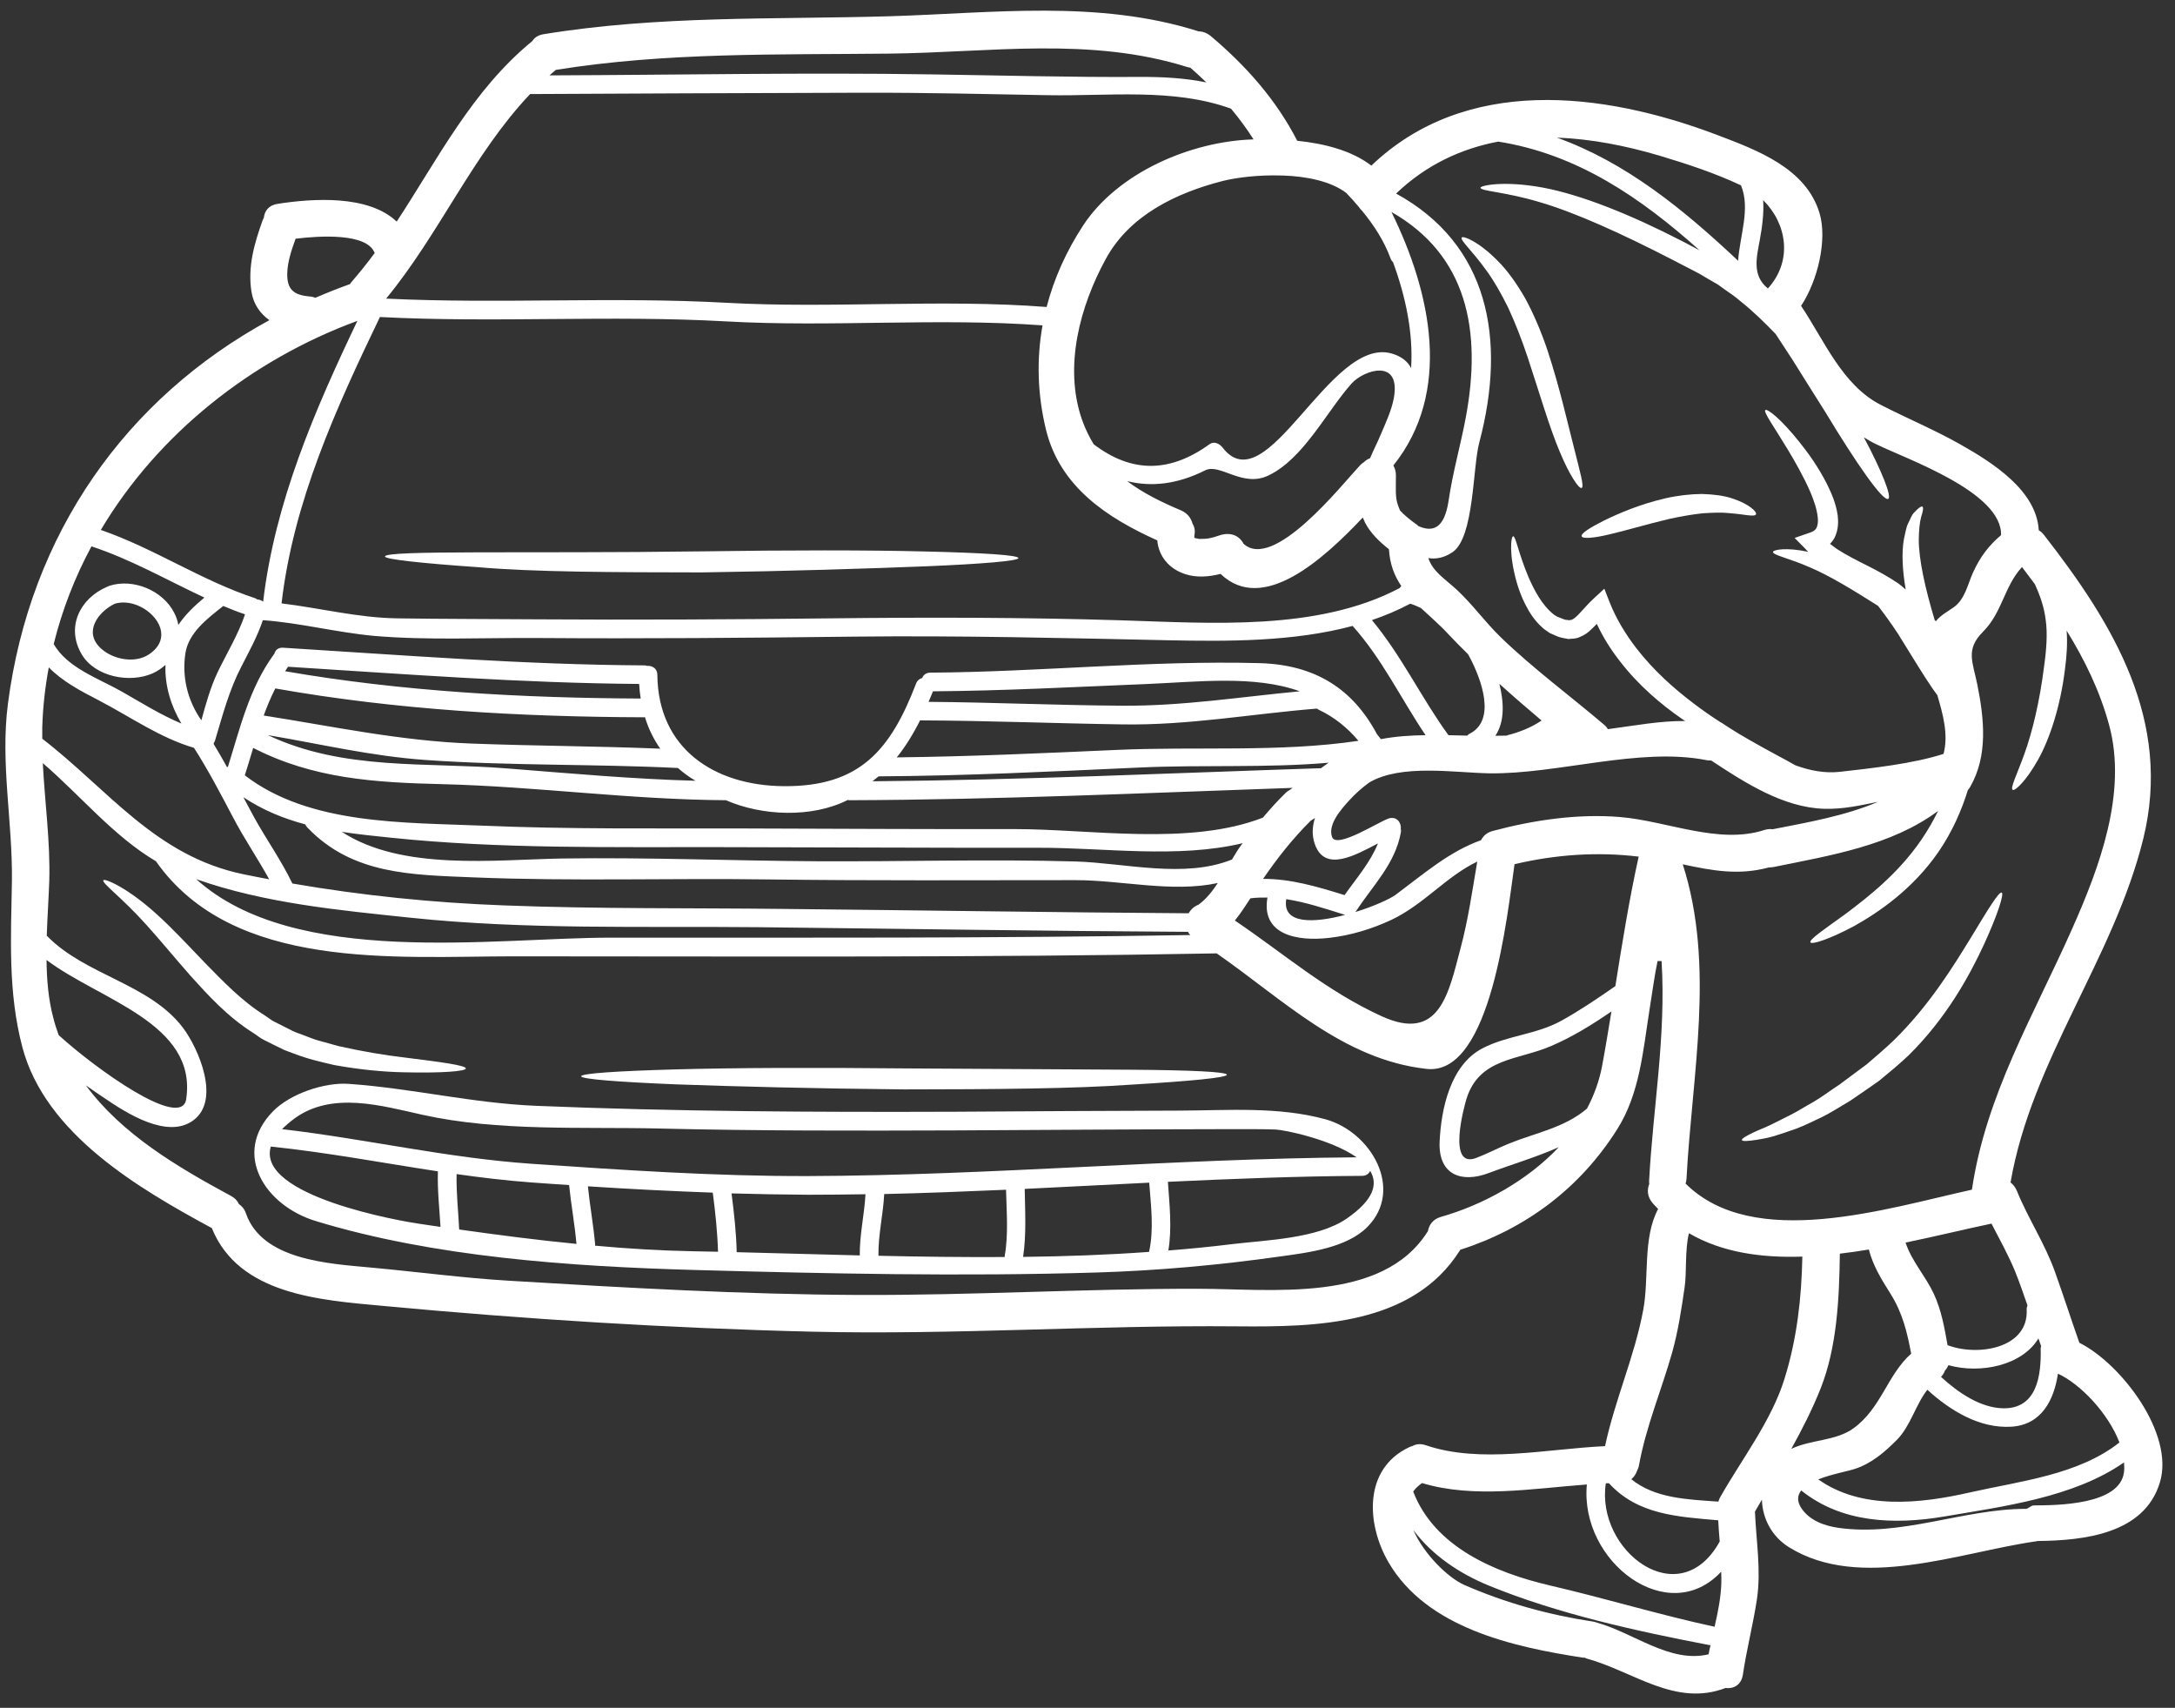<?xml version="1.0" encoding="UTF-8" standalone="no"?><svg xmlns="http://www.w3.org/2000/svg" xmlns:xlink="http://www.w3.org/1999/xlink" fill="#ffffff" height="95" preserveAspectRatio="xMidYMid meet" version="1" viewBox="3.7 16.6 121.0 95.0" width="121" zoomAndPan="magnify"><rect x="3.7" y="16.6" width="121.0" height="95.0" fill="#333333" stroke="none"/><g id="change1_1"><path d="M 11.992 52.996 C 13.781 51.805 11.66 49.707 10.082 50.184 C 9.16 50.637 8.324 51.75 9.301 52.656 C 9.965 53.281 11.199 53.531 11.992 52.996 Z M 13.621 51.363 C 14.004 50.793 14.508 50.309 15.07 49.84 C 12.984 48.867 10.977 47.711 8.789 46.992 C 7.867 48.703 7.16 50.52 6.688 52.422 C 7.438 53.758 9.23 54.355 10.484 55.074 C 11.566 55.691 12.645 56.367 13.793 56.848 C 13.207 55.863 12.859 54.727 12.906 53.586 C 12.699 53.766 12.473 53.93 12.195 54.055 C 10.926 54.617 9.004 54.258 8.254 53.012 C 7.355 51.508 8.125 49.902 9.652 49.242 C 9.668 49.23 9.688 49.234 9.703 49.23 C 9.73 49.215 9.742 49.195 9.777 49.188 C 11.109 48.758 12.762 49.438 13.398 50.699 C 13.512 50.918 13.582 51.141 13.621 51.363 Z M 14.059 77.742 C 14.688 73.516 9.258 72.242 6.289 70 C 6.301 71.105 6.391 72.199 6.668 73.23 C 6.75 73.559 6.855 73.875 6.965 74.18 C 9.008 76.043 13.793 79.484 14.059 77.742 Z M 17.332 50.773 C 16.926 50.637 16.523 50.477 16.121 50.309 C 15.262 50.988 14.195 51.785 14.016 52.926 C 13.809 54.266 14.141 55.578 14.902 56.668 C 15.152 55.754 15.41 54.832 15.809 53.988 C 16.328 52.914 16.953 51.895 17.332 50.773 Z M 17.223 65.227 C 17.699 65.324 18.191 65.422 18.676 65.512 C 18.039 64.355 17.285 63.254 16.668 62.074 C 15.977 60.762 15.289 59.445 14.492 58.199 C 12.582 57.637 10.934 56.461 9.184 55.551 C 8.207 55.047 7.176 54.508 6.414 53.723 C 6.211 54.812 6.086 55.918 6.051 57.055 C 6.047 57.262 6.051 57.477 6.051 57.691 C 9.73 60.531 12.348 64.211 17.223 65.227 Z M 18.34 50.059 C 18.996 44.527 21.199 39.445 23.582 34.449 C 17.695 36.609 12.484 40.738 9.309 46.078 C 12.277 47.102 14.91 48.898 17.902 49.879 C 17.945 49.895 17.969 49.922 18.004 49.941 C 18.121 49.949 18.234 49.992 18.324 50.059 C 18.332 50.059 18.332 50.059 18.34 50.059 Z M 23.262 32.277 C 23.711 31.758 24.141 31.223 24.543 30.676 C 24.129 29.547 21.469 29.715 20.145 29.879 C 19.918 30.504 19.695 31.16 19.68 31.805 C 19.66 32.719 20.055 33.023 20.961 33.094 C 21.066 33.105 21.164 33.129 21.246 33.164 C 21.879 32.891 22.516 32.637 23.172 32.402 C 23.199 32.359 23.227 32.316 23.262 32.277 Z M 39.344 55.457 C 39.301 55.199 39.273 54.93 39.258 54.645 C 32.734 54.598 26.234 54.098 19.723 53.688 C 19.668 53.773 19.617 53.855 19.562 53.938 C 26.082 55.066 32.73 55.426 39.344 55.457 Z M 40.43 58.246 C 40.07 57.727 39.777 57.145 39.578 56.488 C 39.559 56.488 39.543 56.5 39.523 56.5 C 32.641 56.473 25.781 56.094 19.016 54.895 C 18.766 55.387 18.559 55.883 18.371 56.402 C 22.242 57.008 25.934 57.809 29.922 57.961 C 33.422 58.094 36.934 58.102 40.43 58.246 Z M 42.391 60.031 C 42.035 59.824 41.711 59.582 41.414 59.32 C 36.738 59.09 32.051 59.203 27.375 58.875 C 24.336 58.66 21.531 57.984 18.602 57.492 C 22.82 59.484 27.398 58.98 31.953 59.348 C 35.473 59.625 38.926 59.938 42.391 60.031 Z M 69.918 68.613 C 69.863 68.559 69.82 68.496 69.793 68.434 C 61.816 68.391 53.836 68.262 45.867 68.176 C 39.434 68.113 32.973 68.324 26.566 67.652 C 22.582 67.234 18.422 66.848 14.617 65.504 C 20.082 70.441 31.145 68.758 37.672 68.758 C 48.422 68.758 59.168 68.793 69.918 68.613 Z M 70.812 21.184 C 70.52 20.902 70.223 20.629 69.918 20.363 C 69.871 20.355 69.82 20.352 69.773 20.336 C 64.344 18.625 58.77 19.52 53.199 19.582 C 46.973 19.652 40.789 19.496 34.621 20.488 C 34.5 20.586 34.383 20.695 34.266 20.793 C 41.668 20.766 48.465 20.629 55.535 20.738 C 59.316 20.793 63.258 20.902 67.035 20.879 C 68.375 20.871 69.605 20.938 70.812 21.184 Z M 70.391 66.91 C 70.797 66.617 71.137 66.191 71.449 65.719 C 68.895 66.266 66.121 65.559 63.527 65.559 C 57.848 65.559 52.16 65.594 46.477 65.52 C 41.02 65.441 35.512 65.629 30.07 65.406 C 26.621 65.262 23.316 65.262 20.805 62.637 C 20.746 62.582 20.707 62.52 20.684 62.457 C 19.473 62.133 18.324 61.668 17.238 60.945 C 17.43 61.312 17.633 61.688 17.832 62.055 C 18.52 63.301 19.348 64.457 19.965 65.746 C 23.855 66.418 27.82 66.82 31.766 66.965 C 36.926 67.164 42.086 67.102 47.25 67.16 C 54.773 67.234 62.301 67.352 69.828 67.402 C 69.953 67.18 70.148 67.008 70.383 66.922 C 70.383 66.918 70.391 66.918 70.391 66.91 Z M 76.012 55.055 C 73.484 54.141 70.305 54.535 67.43 54.652 C 63.492 54.812 59.551 55.027 55.602 55.055 C 55.52 55.254 55.445 55.449 55.359 55.641 C 58.961 55.668 62.551 55.836 66.152 55.855 C 69.504 55.879 72.723 55.363 76.012 55.055 Z M 72.742 63.621 C 72.777 63.578 72.805 63.543 72.832 63.504 C 69.219 64.367 65.117 63.75 61.504 63.758 C 55.562 63.766 49.621 63.73 43.672 63.723 C 37.609 63.711 31.531 63.828 25.492 63.203 C 24.543 63.105 23.613 63.012 22.715 62.871 C 26.066 65.059 31.227 64.418 34.992 64.355 C 39.695 64.285 44.398 64.48 49.102 64.508 C 53.906 64.535 58.727 64.383 63.527 64.52 C 66.277 64.602 69.594 65.484 72.238 64.41 C 72.406 64.125 72.57 63.855 72.742 63.621 Z M 73.395 24.355 C 73.406 24.355 73.422 24.355 73.438 24.355 C 73.055 23.75 72.633 23.184 72.184 22.645 C 68.984 21.484 65.34 21.957 61.988 21.895 C 58.59 21.832 55.098 21.75 51.699 21.758 C 46.379 21.77 36.621 21.812 33.191 21.832 C 30 25.203 28.145 29.617 25.18 33.211 C 31.477 33.516 37.785 33.094 44.078 33.441 C 50.027 33.773 55.984 33.219 61.926 33.676 C 62.336 32.094 63.02 30.574 63.957 29.141 C 65.902 26.184 69.961 24.465 73.395 24.355 Z M 75.582 60.449 C 75.598 60.441 75.602 60.434 75.617 60.426 C 67.402 60.711 59.184 61.086 50.949 61.113 C 50.914 61.113 50.895 61.105 50.867 61.098 C 48.852 62.117 46.074 61.984 44.086 61.113 C 38.676 61.078 33.609 60.352 28.281 60.219 C 24.562 60.129 21.129 59.922 17.785 58.203 C 17.633 58.719 17.48 59.223 17.32 59.727 C 20.906 62.492 26.184 62.344 30.52 62.527 C 35.352 62.734 40.203 62.672 45.043 62.684 C 50.078 62.699 55.105 62.727 60.141 62.719 C 64.352 62.715 69.891 63.668 73.957 62.082 C 74.352 61.613 74.758 61.16 75.203 60.727 C 75.285 60.641 75.375 60.586 75.457 60.539 C 75.5 60.512 75.543 60.477 75.582 60.449 Z M 75.258 66.617 C 75.016 68.031 76.809 67.949 78.531 67.492 C 77.406 67.137 76.34 66.785 75.258 66.617 Z M 79.273 57.809 C 78.664 57.082 77.93 56.488 77.059 56.078 C 77.023 56.066 76.996 56.035 76.969 56.016 C 73.32 56.309 69.855 56.953 66.152 56.895 C 62.41 56.84 58.672 56.688 54.93 56.672 C 54.91 56.672 54.902 56.668 54.891 56.66 C 54.504 57.434 54.074 58.129 53.59 58.73 C 57.66 58.684 61.727 58.496 65.789 58.316 C 70.23 58.113 74.883 58.461 79.273 57.809 Z M 77.191 59.332 C 77.336 59.23 77.473 59.133 77.613 59.027 C 74.145 59.328 70.59 59.133 67.129 59.293 C 62.281 59.512 57.43 59.758 52.578 59.785 C 52.465 59.879 52.355 59.969 52.238 60.059 C 60.57 59.992 68.887 59.602 77.191 59.332 Z M 78.5 66.391 C 79.164 65.449 79.934 64.574 80.359 63.516 C 79.113 64.16 77.418 65.145 76.852 63.57 C 76.676 63.086 76.699 62.59 76.855 62.102 C 76.781 62.152 76.711 62.199 76.637 62.242 C 76.629 62.25 76.621 62.25 76.621 62.25 C 75.625 63.238 74.758 64.332 73.969 65.488 C 75.5 65.484 76.941 65.906 78.5 66.391 Z M 80.52 57.715 C 81.352 57.559 82.176 57.504 83.008 57.496 C 81.645 55.477 80.59 53.246 78.949 51.418 C 75.637 52.305 71.98 52.281 68.684 52.215 C 62.883 52.09 57.105 51.949 51.301 52.012 C 45.402 52.082 39.504 52.133 33.609 52.09 C 30.594 52.07 27.52 52.227 24.523 51.973 C 22.445 51.785 20.395 51.246 18.324 51.098 C 18.02 52 17.562 52.832 17.125 53.684 C 16.449 54.984 16.082 56.391 15.664 57.789 C 15.652 57.844 15.621 57.879 15.602 57.922 C 15.594 57.941 15.59 57.957 15.582 57.977 C 15.84 58.406 16.094 58.836 16.328 59.27 C 16.344 59.266 16.363 59.258 16.379 59.258 C 17.055 57.098 17.57 54.875 18.934 53.004 C 18.941 52.988 18.949 52.988 18.961 52.977 C 19.012 52.773 19.16 52.617 19.438 52.629 C 26.148 53.043 32.852 53.578 39.578 53.613 C 39.625 53.613 39.66 53.629 39.695 53.641 C 39.973 53.613 40.27 53.781 40.27 54.133 C 40.305 58.246 43.434 60.301 47.305 60.332 C 51.543 60.363 53.242 58.316 54.66 54.633 C 54.723 54.457 54.855 54.359 55 54.312 C 55.07 54.145 55.215 54.023 55.449 54.016 C 61.559 53.98 67.68 53.324 73.789 53.488 C 76.863 53.578 78.957 54.914 80.305 57.441 C 80.375 57.531 80.453 57.621 80.52 57.715 Z M 81.566 49.312 C 81.594 49.27 81.621 49.23 81.656 49.195 C 81.277 48.641 81.02 47.988 80.969 47.152 C 80.438 46.73 79.934 46.25 79.633 45.656 C 79.586 45.559 79.551 45.469 79.516 45.387 C 77.344 47.684 73.961 50.789 71.602 48.523 C 70.949 48.688 70.266 48.746 69.633 48.535 C 68.746 48.246 68.16 47.555 68.082 46.66 C 65.297 45.406 62.672 43.688 61.891 40.504 C 61.414 38.535 61.359 36.582 61.699 34.699 C 55.832 34.27 49.953 34.809 44.078 34.477 C 37.668 34.117 31.246 34.57 24.836 34.234 C 22.391 39.32 20.02 44.508 19.363 50.164 C 21.496 50.422 23.594 50.961 25.777 50.996 C 28.387 51.035 30.996 51.031 33.609 51.051 C 39.043 51.086 44.48 51.059 49.918 50.996 C 55.312 50.934 60.672 50.941 66.059 51.105 C 71.047 51.258 77.004 51.723 81.566 49.312 Z M 82.203 37.074 C 82.328 35.137 81.906 33.113 81.199 31.188 C 81.145 31.133 81.094 31.07 81.062 30.98 C 80.707 30.012 80.141 29.133 79.477 28.328 C 79.406 28.258 79.336 28.184 79.281 28.094 C 79.059 27.828 78.832 27.578 78.594 27.332 C 77.738 26.68 76.398 26.41 75.078 26.363 C 75.055 26.363 75.035 26.363 75.008 26.363 C 73.742 26.32 72.488 26.473 71.703 26.672 C 69.141 27.332 66.539 28.57 65.215 31.008 C 63.781 33.633 62.867 37 63.895 39.949 C 64.074 40.453 64.293 40.898 64.543 41.312 C 66.641 42.906 68.754 42.926 70.996 41.305 C 71.246 41.125 71.551 41.285 71.711 41.492 C 74.176 44.707 77.668 35.316 81.102 36.258 C 81.664 36.418 82.012 36.703 82.203 37.074 Z M 84.961 69.32 C 85.383 67.734 85.609 66.133 85.883 64.527 C 84.145 65.359 82.922 66.91 81.102 67.77 C 80.027 68.273 78.852 68.629 77.676 68.766 C 75.82 68.988 73.852 68.578 74.211 66.527 C 73.898 66.523 73.59 66.527 73.262 66.57 C 72.984 67 72.715 67.414 72.398 67.805 C 75.113 69.637 77.469 71.711 80.547 73.121 C 83.797 74.617 84.289 71.848 84.961 69.32 Z M 85.238 39.859 C 86.164 34.949 85.301 30.781 81.109 28.391 C 83.332 32.914 84.488 38.41 81.215 42.492 C 81.305 42.645 81.359 42.832 81.359 43.051 C 81.359 43.723 81.305 44.27 81.477 44.715 C 81.477 44.719 81.566 44.941 81.586 44.996 C 81.637 45.039 81.789 45.207 81.762 45.176 C 82.004 45.398 82.258 45.602 82.523 45.785 C 82.551 45.816 82.578 45.836 82.605 45.863 C 83.395 46.211 84.051 46.031 84.289 44.449 C 84.516 42.887 84.945 41.41 85.238 39.859 Z M 85.422 57.434 C 86.988 56.68 86.082 54.348 85.484 53.199 C 85.445 53.121 85.402 53.059 85.367 52.988 C 85 52.629 84.641 52.262 84.289 51.891 C 83.777 51.336 83.234 50.879 82.75 50.422 C 82.562 50.332 82.363 50.246 82.156 50.18 C 81.469 50.543 80.758 50.844 80.023 51.094 C 81.672 53.074 82.773 55.422 84.281 57.496 C 84.629 57.504 84.973 57.512 85.32 57.52 C 85.355 57.492 85.383 57.457 85.422 57.434 Z M 89.461 56.68 C 88.664 56.008 87.883 55.332 87.113 54.637 C 87.363 55.648 87.426 56.723 86.891 57.527 C 87.105 57.527 87.316 57.527 87.523 57.52 C 87.543 57.512 87.551 57.504 87.57 57.496 C 88.242 57.324 88.887 57.07 89.461 56.68 Z M 92.828 75.898 C 93.016 74.895 93.18 73.875 93.348 72.863 C 92.281 73.594 91.191 74.273 89.996 74.785 C 88.16 75.582 86.004 75.434 85.285 77.719 C 85.18 78.059 84.172 81.641 85.824 81.012 C 86.449 80.773 87.023 80.469 87.633 80.219 C 89.145 79.605 90.742 79.332 91.988 78.266 C 92.379 77.527 92.668 76.742 92.828 75.898 Z M 93.566 71.453 C 93.949 69.043 94.336 66.633 94.863 64.25 C 92.551 63.973 90.242 64.133 87.957 64.672 C 87.555 67.406 86.672 76.453 83.07 76.059 C 78.414 75.547 75.051 72.172 71.387 69.633 C 58.344 69.875 45.312 69.797 32.273 69.797 C 25.707 69.797 16.676 70.621 12.383 64.52 C 12.375 64.516 12.375 64.516 12.375 64.508 C 10 63.102 8.18 60.852 6.082 59.051 C 6.191 61.238 6.504 63.41 6.441 65.609 C 6.406 66.59 6.336 67.617 6.301 68.648 C 8.449 70.863 12.027 71.312 13.887 73.781 C 14.75 74.938 15.977 77.77 14.473 78.906 C 13.031 80 10.727 78.512 9.523 77.691 C 9.184 77.465 8.828 77.223 8.477 76.973 C 10.465 79.672 13.531 81.496 16.559 83.129 C 16.773 83.246 16.91 83.398 16.988 83.574 C 17.152 83.684 17.301 83.855 17.383 84.098 C 18.281 86.695 21.996 86.891 24.285 87.105 C 26.879 87.34 29.453 87.691 32.051 87.844 C 38.504 88.234 45.008 88.605 51.477 88.633 C 57.766 88.66 64.051 88.281 70.332 88.289 C 74.418 88.289 80.582 89.113 83.117 85.117 C 83.125 85.109 83.133 85.102 83.137 85.094 C 83.195 84.742 83.414 84.422 83.852 84.293 C 86.191 83.629 88.645 82.289 90.418 80.414 C 89.137 80.98 87.742 81.391 86.531 81.848 C 85.027 82.422 83.715 81.973 83.789 80.121 C 83.871 78.273 84.391 75.844 86.172 74.914 C 87.555 74.195 89.176 74.148 90.562 73.379 C 91.609 72.797 92.59 72.133 93.566 71.453 Z M 98.754 108.621 C 98.781 108.457 98.816 108.289 98.859 108.121 C 94.73 107.332 90.336 106.363 86.52 104.797 C 84.855 104.113 83.359 103.09 82.328 101.711 C 82.91 103.047 84.254 104.367 85.176 104.77 C 87.473 105.77 89.844 106.426 92.316 106.801 C 92.391 106.812 92.461 106.836 92.531 106.855 C 92.535 106.855 92.535 106.855 92.543 106.863 C 94.566 107.414 96.613 109.141 98.754 108.621 Z M 99.371 102.348 C 99.336 101.961 99.309 101.562 99.289 101.168 C 97.016 100.969 94.809 100.859 93.207 99.105 C 93.152 99.105 93.09 99.105 93.035 99.113 C 92.469 102.871 97.129 106.418 99.371 102.348 Z M 99.461 104.68 C 99.469 104.461 99.461 104.242 99.453 104.027 C 96.504 107.195 91.574 103.48 91.98 99.176 C 88.922 99.402 85.707 99.965 82.812 99.098 C 82.605 99.238 82.438 99.398 82.32 99.57 C 83.5 102.652 86.863 104.078 89.926 104.793 C 92.992 105.504 96.012 106.426 99.086 107.09 C 99.27 106.285 99.434 105.484 99.461 104.68 Z M 100.395 31.105 C 100.492 29.699 101.09 28.203 100.555 26.91 C 99.094 26.223 97.578 25.727 96.031 25.262 C 94.156 24.707 92.223 24.324 90.32 24.258 C 94.156 25.637 97.348 28.238 100.395 31.105 Z M 102.051 32.648 C 103.465 31.086 103.09 29.016 101.789 27.734 C 101.836 28.469 101.734 29.23 101.602 29.941 C 101.422 30.918 101.164 31.914 102.031 32.629 C 102.039 32.637 102.043 32.645 102.051 32.648 Z M 103.969 86.5 C 101.68 86.578 99.48 86.266 97.66 85.199 C 97.426 86.133 97.543 87.395 97.418 88.211 C 97.246 89.41 97.059 90.637 96.734 91.805 C 96.137 93.918 95.277 95.934 94.883 98.094 C 94.863 98.219 94.82 98.316 94.773 98.414 C 94.711 98.594 94.605 98.758 94.453 98.883 C 95.777 99.957 97.586 100.008 99.297 100.129 C 99.316 100.055 99.352 99.973 99.391 99.895 C 100.598 97.762 102.254 95.637 102.98 93.281 C 103.672 91.051 103.922 88.816 103.969 86.5 Z M 108.18 61.203 C 107.195 61.398 106.27 61.617 105.195 61.59 C 102.918 61.527 100.766 60.137 98.895 58.902 C 98.809 58.91 98.719 58.902 98.629 58.883 C 94.918 58.148 90.355 59.672 86.551 59.617 C 84.598 59.582 81.656 59.086 79.883 60.121 C 79.477 60.414 79.094 60.754 78.762 61.121 C 78.34 61.586 77.551 62.457 77.805 63.156 C 78.055 63.855 80.473 62.258 80.992 62.117 C 81.414 62.008 81.672 62.379 81.629 62.715 C 81.645 62.777 81.645 62.852 81.629 62.926 C 81.309 64.652 80.086 65.844 79.156 67.262 C 79.137 67.289 79.113 67.305 79.102 67.332 C 80.125 67.016 81.039 66.605 81.367 66.355 C 82.93 65.191 84.336 63.961 86.094 63.336 C 86.207 63.105 86.414 62.914 86.738 62.824 C 89.02 62.215 91.457 61.855 93.816 62.047 C 96.434 62.262 99.309 63.594 101.855 62.77 C 102.031 62.715 102.184 62.707 102.32 62.727 C 104.301 62.34 106.352 61.98 108.18 61.203 Z M 110.023 91.898 C 109.793 90.691 109.551 89.645 108.859 88.543 C 108.367 87.77 107.895 86.992 107.668 86.105 C 107.137 86.195 106.594 86.273 106.055 86.336 C 106.02 88.816 105.902 91.516 104.988 93.828 C 104.523 95 103.957 96.105 103.355 97.195 C 104.441 96.668 105.84 96.766 106.824 96.043 C 108.367 94.914 108.691 93.082 110.023 91.898 Z M 115.023 46.367 C 115.086 43.965 109.746 42.133 108.098 41.32 C 107.848 41.203 107.613 41.066 107.391 40.926 C 108.402 42.824 108.949 44.23 108.75 44.348 C 108.457 44.52 106.934 42.316 105.258 39.539 C 104.578 38.453 103.941 37.457 103.438 36.641 C 103.117 36.156 102.809 35.668 102.48 35.176 C 101.906 34.582 101.254 33.93 100.492 33.328 C 100.238 33.102 99.961 32.918 99.684 32.727 C 99.543 32.621 99.406 32.527 99.262 32.422 C 99.102 32.332 98.941 32.234 98.777 32.145 C 98.617 32.047 98.449 31.949 98.285 31.852 L 98.16 31.785 L 98.055 31.73 L 97.801 31.598 C 97.453 31.418 97.102 31.238 96.746 31.051 C 93.914 29.59 91.309 28.41 89.328 27.836 C 87.418 27.262 86.039 27.234 86.062 27.039 C 86.082 26.922 87.344 26.633 89.531 27.035 C 91.656 27.43 94.418 28.535 97.281 30.012 C 97.605 30.184 97.93 30.352 98.25 30.523 C 94.996 27.613 91.469 25.176 87.051 24.477 C 84.988 24.867 83.043 25.766 81.367 27.367 C 86.496 30.176 87.535 35.426 85.992 41.23 C 85.625 42.609 85.715 46.488 84.512 47.312 C 84.031 47.637 83.582 47.711 83.16 47.645 C 83.422 48.41 84.066 48.781 84.754 49.414 C 85.625 50.227 86.316 51.195 87.168 52.027 C 88.984 53.785 91.02 55.281 92.945 56.918 C 93.035 56.992 93.098 57.074 93.152 57.16 C 94.691 56.957 96.031 56.695 97.453 56.707 C 97.398 56.668 97.344 56.641 97.285 56.598 C 96.094 55.773 94.848 54.723 93.805 53.363 C 93.297 52.715 92.867 52.02 92.535 51.305 C 92.516 51.328 92.5 51.34 92.48 51.363 C 92.246 51.578 92.039 51.855 91.602 52.027 C 91.406 52.137 91.164 52.125 90.949 52.145 C 90.758 52.109 90.52 52.07 90.367 52.012 C 90.242 51.957 90.117 51.902 89.996 51.848 L 89.945 51.828 L 89.883 51.793 L 89.879 51.785 L 89.863 51.777 L 89.836 51.758 L 89.738 51.688 C 89.668 51.641 89.598 51.598 89.543 51.543 C 89.066 51.129 88.777 50.656 88.555 50.219 C 88.332 49.777 88.18 49.355 88.07 48.965 C 87.633 47.402 87.758 46.426 87.883 46.43 C 88.027 46.43 88.16 47.344 88.742 48.723 C 89.039 49.391 89.461 50.246 90.148 50.789 C 90.188 50.824 90.238 50.836 90.277 50.871 L 90.34 50.91 L 90.355 50.91 L 90.367 50.918 C 90.492 50.969 90.617 51.016 90.75 51.066 C 90.859 51.094 90.914 51.078 91 51.105 C 91.062 51.07 91.129 51.105 91.184 51.051 C 91.434 50.945 91.855 50.363 92.348 49.906 L 92.953 49.348 L 93.258 50.129 C 93.602 50.988 94.102 51.84 94.73 52.652 C 95.68 53.883 96.816 54.895 97.918 55.727 C 98.422 56.113 98.93 56.461 99.406 56.77 C 99.434 56.785 99.461 56.797 99.488 56.812 C 99.613 56.895 99.746 56.984 99.879 57.07 C 100.266 57.316 100.645 57.547 101 57.746 C 102.164 58.418 103.078 58.875 103.574 59.168 C 104.379 59.465 105.211 59.625 106.039 59.535 C 107.773 59.34 110.133 59.086 111.824 58.535 C 112.102 57.469 111.801 56.363 111.477 55.27 C 111.395 55.156 111.305 55.039 111.215 54.906 C 110.68 54.133 110.031 53.039 109.297 51.867 C 108.922 51.293 108.539 50.766 108.18 50.301 C 106.734 49.383 105.445 48.605 104.398 48.164 C 103.207 47.637 102.301 47.477 102.336 47.297 C 102.363 47.18 103.078 47.035 104.297 47.297 C 104.246 47.25 104.191 47.195 104.145 47.137 L 103.539 46.523 L 104.406 46.223 C 104.602 46.156 104.695 46.078 104.758 45.961 C 104.82 45.836 104.852 45.629 104.828 45.406 C 104.785 44.941 104.613 44.445 104.422 43.988 C 104.023 43.074 103.555 42.27 103.16 41.609 C 102.355 40.281 101.801 39.52 101.906 39.414 C 102.016 39.305 102.793 39.922 103.789 41.168 C 104.289 41.793 104.855 42.566 105.355 43.559 C 105.598 44.055 105.84 44.602 105.938 45.289 C 105.973 45.629 105.977 46.035 105.785 46.461 C 105.723 46.605 105.617 46.734 105.508 46.855 C 105.633 46.945 105.758 47.035 105.883 47.133 C 106.414 47.477 106.996 47.77 107.586 48.066 C 108.16 48.355 108.75 48.676 109.309 49.055 C 109.453 49.16 109.586 49.277 109.719 49.395 C 109.539 48.344 109.48 47.371 109.621 46.57 C 109.703 46.246 109.727 45.973 109.855 45.711 C 109.98 45.461 110.062 45.227 110.184 45.117 C 110.418 44.859 110.582 44.742 110.645 44.781 C 110.715 44.824 110.688 45.027 110.578 45.352 C 110.492 45.684 110.453 46.066 110.445 46.641 C 110.453 47.762 110.805 49.34 111.324 51.066 C 111.324 51.07 111.324 51.086 111.332 51.094 C 111.352 51.113 111.371 51.133 111.395 51.156 C 111.656 50.824 112.051 50.621 112.391 50.379 C 113.016 49.93 113.16 49.125 113.457 48.461 C 113.867 47.555 114.352 46.938 115.023 46.367 Z M 116.449 89.453 C 116.441 89.363 116.465 89.285 116.492 89.215 C 116.277 88.586 116.055 87.949 115.805 87.324 C 115.43 86.406 114.938 85.539 114.488 84.66 C 114.469 84.664 114.441 84.68 114.422 84.68 C 113.016 84.973 111.406 85.371 109.711 85.719 C 110.051 86.758 110.812 87.566 111.277 88.559 C 111.707 89.484 111.871 90.441 112.047 91.426 C 113.742 92.07 116.555 91.598 116.449 89.453 Z M 117.254 91.48 C 117.203 91.336 117.148 91.195 117.102 91.051 C 116.199 92.555 113.879 93.039 112.094 92.539 C 112.047 92.652 111.98 92.754 111.898 92.844 C 111.859 92.969 111.781 93.086 111.684 93.191 C 112.641 94.07 113.871 94.914 115.148 94.938 C 117.016 94.965 117.266 93.129 117.227 91.613 C 117.227 91.562 117.238 91.523 117.254 91.48 Z M 121.609 96.84 C 120.992 95.219 119.441 93.586 118.188 93.012 C 117.973 94.465 117.281 95.855 115.605 95.961 C 113.84 96.074 112.203 95.074 110.922 93.906 C 110.273 94.734 109.98 95.941 109.219 96.703 C 108.547 97.375 107.836 97.992 106.914 98.301 C 106.531 98.434 105.609 98.594 104.852 98.891 C 107.258 100.594 110.5 100.254 113.293 99.617 C 116.074 98.988 119.316 98.648 121.609 96.84 Z M 118.977 68.266 C 120.492 64.859 122.059 60.699 121.035 56.93 C 120.516 55.02 119.676 53.309 118.672 51.68 C 118.727 52.402 118.672 53.129 118.574 53.863 C 118.324 55.883 117.738 57.691 117.078 58.867 C 116.395 60.082 115.793 60.602 115.676 60.539 C 115.508 60.457 115.91 59.688 116.324 58.531 C 116.754 57.34 117.168 55.648 117.41 53.719 C 117.551 52.738 117.613 51.828 117.508 51.094 C 117.418 50.332 117.164 49.664 116.906 49.098 C 116.672 48.781 116.43 48.461 116.188 48.141 C 115.188 49.23 115.098 50.664 114.012 51.75 C 113.035 52.727 113.449 53.426 113.699 54.664 C 114.082 56.562 114.309 58.629 113.305 60.371 C 113.266 60.441 113.223 60.496 113.176 60.551 C 112.836 61.652 112.328 62.836 111.547 63.98 C 110.113 66.059 108.215 67.352 106.836 68.121 C 105.418 68.875 104.496 69.148 104.422 69.023 C 104.324 68.871 105.16 68.316 106.395 67.422 C 107.621 66.5 109.297 65.199 110.582 63.324 C 110.949 62.789 111.254 62.25 111.523 61.707 C 108.922 63.641 105.551 64.18 102.355 64.832 C 102.266 64.844 102.184 64.852 102.105 64.852 C 100.418 65.309 98.949 65.027 97.316 64.68 C 99.129 70.316 97.828 76.383 97.523 82.18 C 97.516 82.27 97.5 82.352 97.473 82.438 C 101.254 86.203 108.699 83.809 113.402 82.777 C 114.184 77.492 116.836 73.094 118.977 68.266 Z M 121.859 98.512 C 121.887 98.324 121.879 98.145 121.863 97.949 C 119.055 99.902 115.152 100.395 111.863 100.957 C 109.039 101.434 106.137 101.301 103.906 99.508 C 103.699 99.766 103.652 100.102 103.914 100.492 C 104.363 101.176 105.188 101.473 105.965 101.586 C 109.504 102.09 112.945 100.531 116.402 100.531 C 116.406 100.531 116.406 100.531 116.406 100.531 C 116.531 100.531 116.684 100.34 116.852 100.34 C 118.152 100.332 121.609 100.316 121.859 98.512 Z M 119.379 91.293 C 121.711 92.457 124.684 96.355 123.859 99.062 C 122.992 101.93 119.641 102.293 117.051 102.32 C 117.016 102.328 116.988 102.34 116.953 102.34 C 112.75 102.938 107.176 105.125 103.223 102.664 C 102.254 102.062 101.746 101.043 101.719 100.02 C 101.586 100.242 101.465 100.465 101.332 100.684 C 101.398 102.32 101.684 103.934 101.441 105.566 C 101.227 106.973 100.867 108.352 100.66 109.758 C 100.57 110.332 100.141 110.555 99.695 110.496 C 96.906 111.562 94.578 109.578 91.988 108.863 C 91.941 108.852 91.898 108.828 91.855 108.809 C 91.824 108.809 91.793 108.809 91.762 108.809 C 87.883 108.211 83.078 107.168 80.941 103.496 C 79.723 101.398 79.523 98.309 82.105 97.098 C 82.16 97.07 82.211 97.055 82.266 97.043 C 82.469 96.926 82.723 96.891 83.02 96.992 C 86.066 98.031 89.73 97.195 92.992 97.043 C 93.539 94.473 94.633 92.062 95.117 89.465 C 95.453 87.672 95.078 85.477 95.945 83.848 C 95.84 83.73 95.727 83.633 95.633 83.516 C 95.34 83.164 95.32 82.789 95.453 82.457 C 95.445 82.383 95.438 82.348 95.445 82.262 C 95.66 78.227 96.395 74.215 96.137 70.059 C 96.062 70.059 95.992 70.059 95.914 70.059 C 95.762 70.754 95.609 71.875 95.457 72.824 C 95.105 75.059 94.918 77.441 93.672 79.41 C 91.609 82.684 88.594 84.949 84.934 86.121 C 84.926 86.133 84.926 86.156 84.91 86.168 C 82.281 90.316 76.941 90.422 72.508 90.379 C 64.633 90.305 56.766 90.863 48.887 90.676 C 40.906 90.484 32.949 89.984 25.008 89.242 C 21.488 88.918 16.988 88.621 15.484 84.914 C 11.426 82.719 6.219 79.68 4.945 74.852 C 4.133 71.777 4.312 68.754 4.363 65.609 C 4.406 62.297 3.711 59.055 4.141 55.746 C 5.367 46.285 10.707 38.758 18.684 34.41 C 18.18 34.043 17.797 33.531 17.688 32.816 C 17.473 31.43 17.852 30.129 18.316 28.84 C 18.34 28.793 18.359 28.75 18.379 28.711 C 18.414 28.344 18.645 28.016 19.133 27.941 C 21.086 27.637 24.184 27.422 25.77 28.926 C 28.074 25.414 29.973 21.625 33.305 18.891 C 33.309 18.883 33.316 18.875 33.324 18.867 C 33.441 18.688 33.645 18.551 33.934 18.504 C 40.352 17.453 46.73 17.691 53.199 17.504 C 58.926 17.332 64.758 16.574 70.328 18.328 C 70.332 18.336 70.348 18.344 70.355 18.344 C 70.59 18.344 70.824 18.418 71.047 18.598 C 73.008 20.246 74.695 22.145 75.867 24.43 C 77.348 24.582 78.887 24.965 79.992 25.812 C 85.211 20.82 92.793 21.664 99.234 24.109 C 101.469 24.957 104.18 25.961 104.926 28.461 C 105.363 29.922 104.836 32.199 103.898 33.613 C 105.195 35.551 106.191 38.023 108.324 39.117 C 109.781 39.867 111.297 40.496 112.723 41.301 C 114.566 42.34 116.996 43.883 117.121 46.098 C 117.227 46.156 117.32 46.238 117.41 46.355 C 121.297 51.34 124.547 56.715 122.934 63.262 C 121.281 69.941 116.719 75.574 115.551 82.375 C 115.688 82.484 115.812 82.629 115.895 82.824 C 116.531 84.391 117.469 85.781 118.035 87.383 C 118.5 88.684 118.922 89.992 119.379 91.293 Z M 71.477 46.402 C 71.988 46.211 72.543 46.277 72.855 46.797 C 72.855 46.805 72.859 46.82 72.859 46.828 C 74.523 48.418 78.332 43.586 79.355 42.492 C 79.426 42.414 79.496 42.359 79.57 42.316 C 79.668 42.215 79.785 42.137 79.918 42.09 C 80.105 41.645 80.328 41.219 80.508 40.785 C 80.777 40.148 81.117 39.43 81.242 38.742 C 81.648 36.492 79.566 37.191 78.906 37.918 C 77.5 39.484 76.234 42.109 74.262 43.051 C 72.82 43.742 71.574 42.352 70.75 42.762 C 69.219 43.531 67.777 43.703 66.406 43.363 C 67.273 44.016 68.285 44.52 69.406 44.992 C 69.758 45.145 69.961 45.422 70.043 45.727 C 70.133 45.871 70.18 46.043 70.168 46.223 C 70.148 46.391 70.133 46.438 70.148 46.523 L 70.152 46.523 C 70.16 46.508 70.168 46.516 70.18 46.535 C 70.188 46.535 70.188 46.535 70.188 46.535 C 70.203 46.543 70.348 46.555 70.383 46.578 C 70.391 46.578 70.391 46.578 70.391 46.578 C 70.625 46.582 70.852 46.57 70.965 46.543 C 71.074 46.523 71.18 46.492 71.289 46.465 C 71.297 46.461 71.426 46.41 71.477 46.402" fill="inherit"/><path d="M 115.062 66.254 C 115.195 66.312 114.855 67.438 114.066 69.152 C 113.277 70.855 111.988 73.227 109.879 75.305 C 109.336 75.816 108.77 76.285 108.234 76.723 C 107.676 77.109 107.164 77.477 106.629 77.832 C 106.074 78.156 105.57 78.488 105.062 78.738 C 104.547 78.973 104.086 79.215 103.629 79.383 C 103.172 79.543 102.758 79.688 102.391 79.797 C 102.031 79.91 101.711 79.949 101.449 80 C 100.93 80.082 100.633 80.094 100.605 80.02 C 100.582 79.938 100.84 79.785 101.316 79.562 C 101.555 79.445 101.863 79.34 102.195 79.176 C 102.516 79.016 102.883 78.836 103.289 78.629 C 103.699 78.426 104.121 78.148 104.586 77.895 C 105.059 77.621 105.508 77.27 106.012 76.945 C 106.504 76.578 107.023 76.195 107.562 75.793 C 108.055 75.367 108.562 74.941 109.059 74.465 C 111.035 72.527 112.371 70.344 113.34 68.766 C 114.305 67.172 114.906 66.176 115.062 66.254" fill="inherit"/><path d="M 100.086 44.332 C 101.027 44.637 101.465 45.094 101.387 45.211 C 101.305 45.371 100.766 45.207 99.918 45.145 C 99.496 45.094 98.992 45.117 98.43 45.152 C 97.867 45.211 97.254 45.316 96.602 45.457 C 95.301 45.762 94.113 46.125 93.223 46.328 C 92.32 46.543 91.738 46.578 91.691 46.43 C 91.645 46.273 92.129 45.961 92.945 45.551 C 93.762 45.152 94.941 44.645 96.344 44.32 C 97.051 44.16 97.75 44.082 98.387 44.078 C 99.031 44.098 99.613 44.168 100.086 44.332" fill="inherit"/><path d="M 91.254 41.465 C 91.594 42.832 91.844 43.668 91.691 43.742 C 91.551 43.812 91.027 43.066 90.473 41.73 C 89.906 40.398 89.355 38.496 88.684 36.465 C 88.348 35.453 87.98 34.527 87.598 33.703 C 87.195 32.891 86.793 32.188 86.387 31.641 C 85.617 30.559 84.898 29.941 85.023 29.809 C 85.113 29.715 85.945 30.02 87.016 31.105 C 87.551 31.633 88.07 32.359 88.555 33.203 C 89.02 34.062 89.441 35.047 89.793 36.094 C 90.484 38.199 90.902 40.109 91.254 41.465" fill="inherit"/><path d="M 27.016 84.672 C 27.41 84.727 27.805 84.789 28.207 84.848 C 28.145 83.816 28.027 82.789 28.062 81.758 C 24.965 81.285 21.906 80.707 18.766 80.379 C 17.945 83.137 26.086 84.543 27.016 84.672 Z M 35.77 85.793 C 35.672 84.695 35.473 83.613 35.359 82.52 C 34.66 82.469 33.961 82.43 33.262 82.375 C 31.855 82.27 30.477 82.105 29.102 81.91 C 29.078 82.941 29.195 83.969 29.246 84.992 C 31.418 85.297 33.586 85.582 35.77 85.793 Z M 42.285 86.203 C 42.734 86.211 43.188 86.219 43.645 86.23 C 43.613 85.129 43.496 84.035 43.352 82.941 C 41.039 82.859 38.727 82.742 36.406 82.59 C 36.516 83.668 36.711 84.734 36.809 85.816 C 36.809 85.844 36.801 85.863 36.801 85.891 C 38.621 86.059 40.449 86.168 42.285 86.203 Z M 51.531 86.434 C 51.516 85.289 51.789 84.168 51.848 83.031 C 50.789 83.047 49.73 83.059 48.672 83.059 C 47.242 83.051 45.824 83.023 44.398 82.984 C 44.535 84.07 44.66 85.156 44.684 86.254 C 46.953 86.309 49.238 86.379 51.531 86.434 Z M 59.594 86.461 C 59.809 85.242 59.695 84.008 59.668 82.781 C 57.41 82.879 55.152 82.969 52.891 83.02 C 52.832 84.168 52.551 85.297 52.57 86.453 C 54.91 86.508 57.25 86.535 59.594 86.523 C 59.598 86.5 59.594 86.48 59.594 86.461 Z M 67.625 86.238 C 67.902 84.973 67.73 83.676 67.633 82.387 C 65.328 82.504 63.012 82.621 60.707 82.734 C 60.727 84 60.805 85.254 60.617 86.516 C 62.965 86.488 65.297 86.406 67.625 86.238 Z M 79.172 80.977 C 77.73 79.965 75.117 79.445 74.656 79.43 C 73.781 79.402 72.91 79.41 72.043 79.41 C 66.98 79.418 61.918 79.453 56.855 79.48 C 51.363 79.5 45.867 79.508 40.383 79.375 C 36.082 79.273 31.426 79.547 27.211 78.613 C 24.93 78.109 22.176 77.289 20.078 78.82 C 19.801 79.027 19.578 79.223 19.391 79.41 C 24.039 79.949 28.551 81.012 33.262 81.336 C 38.395 81.688 43.527 82.035 48.672 82.02 C 58.852 81.984 68.996 81.051 79.172 80.977 Z M 78.621 84.383 C 80.152 83.328 80.359 82.449 79.926 81.73 C 79.855 81.883 79.711 82.008 79.48 82.008 C 75.875 82.027 72.273 82.172 68.672 82.34 C 68.762 83.621 68.906 84.902 68.699 86.16 C 69.898 86.066 71.094 85.949 72.285 85.801 C 74.109 85.582 77.004 85.504 78.621 84.383 Z M 77.445 78.863 C 79.988 79.57 81.816 82.762 79.781 84.84 C 78.637 86.012 76.461 86.281 74.945 86.488 C 71.523 86.973 68.074 87.285 64.621 87.387 C 57.188 87.609 49.719 87.449 42.285 87.242 C 35.43 87.047 27.848 86.531 21.246 84.516 C 18.426 83.648 16.594 80.766 18.887 78.418 C 19.84 77.441 21.754 76.793 23.102 76.891 C 26.613 77.137 29.992 77.969 33.539 78.113 C 41.309 78.434 49.078 78.469 56.855 78.441 C 60.996 78.418 65.148 78.387 69.289 78.379 C 72.008 78.371 74.793 78.137 77.445 78.863" fill="inherit"/><path d="M 66.684 76.105 C 69.93 76.129 71.949 76.219 71.953 76.383 C 71.953 76.543 69.953 76.738 66.703 76.93 C 63.449 77.164 58.957 77.195 53.988 77.199 C 49.031 77.152 44.535 77.035 41.289 76.918 C 38.047 76.785 36.031 76.625 36.031 76.469 C 36.031 76.309 38.039 76.176 41.297 76.086 C 44.543 75.996 49.039 75.98 53.996 76.031 C 58.949 76.059 63.438 76.086 66.684 76.105" fill="inherit"/><path d="M 55.188 47.277 C 58.379 47.352 60.355 47.477 60.355 47.645 C 60.355 47.801 58.379 47.969 55.195 48.102 C 52.016 48.227 47.609 48.371 42.742 48.441 C 37.859 48.434 33.441 48.426 30.262 48.148 C 27.078 47.926 25.117 47.711 25.117 47.555 C 25.133 47.188 33.039 47.402 42.73 47.27 C 47.59 47.199 51.996 47.195 55.188 47.277" fill="inherit"/><path d="M 29.617 76.035 C 29.613 76.191 28.281 76.301 26.113 76.246 C 25.027 76.223 23.734 76.105 22.293 75.844 C 21.578 75.676 20.832 75.512 20.047 75.207 C 19.855 75.129 19.648 75.066 19.469 74.984 C 19.293 74.895 19.113 74.812 18.934 74.723 C 18.754 74.633 18.574 74.543 18.395 74.453 C 18.145 74.328 18.027 74.211 17.832 74.086 C 16.355 73.164 15.27 71.953 14.309 70.891 C 13.359 69.812 12.562 68.836 11.848 68.051 C 10.469 66.508 9.328 65.711 9.453 65.559 C 9.527 65.461 10.77 65.953 12.43 67.465 C 13.246 68.199 14.133 69.148 15.105 70.164 C 16.086 71.16 17.141 72.285 18.469 73.109 C 18.613 73.203 18.801 73.355 18.926 73.414 C 19.105 73.504 19.285 73.594 19.461 73.684 C 19.641 73.773 19.812 73.863 19.992 73.953 C 20.164 74.035 20.332 74.086 20.504 74.152 C 20.844 74.273 21.156 74.422 21.512 74.508 C 21.855 74.602 22.195 74.699 22.527 74.789 C 23.879 75.094 25.117 75.297 26.184 75.422 C 28.289 75.684 29.617 75.863 29.617 76.035" fill="inherit"/></g></svg>